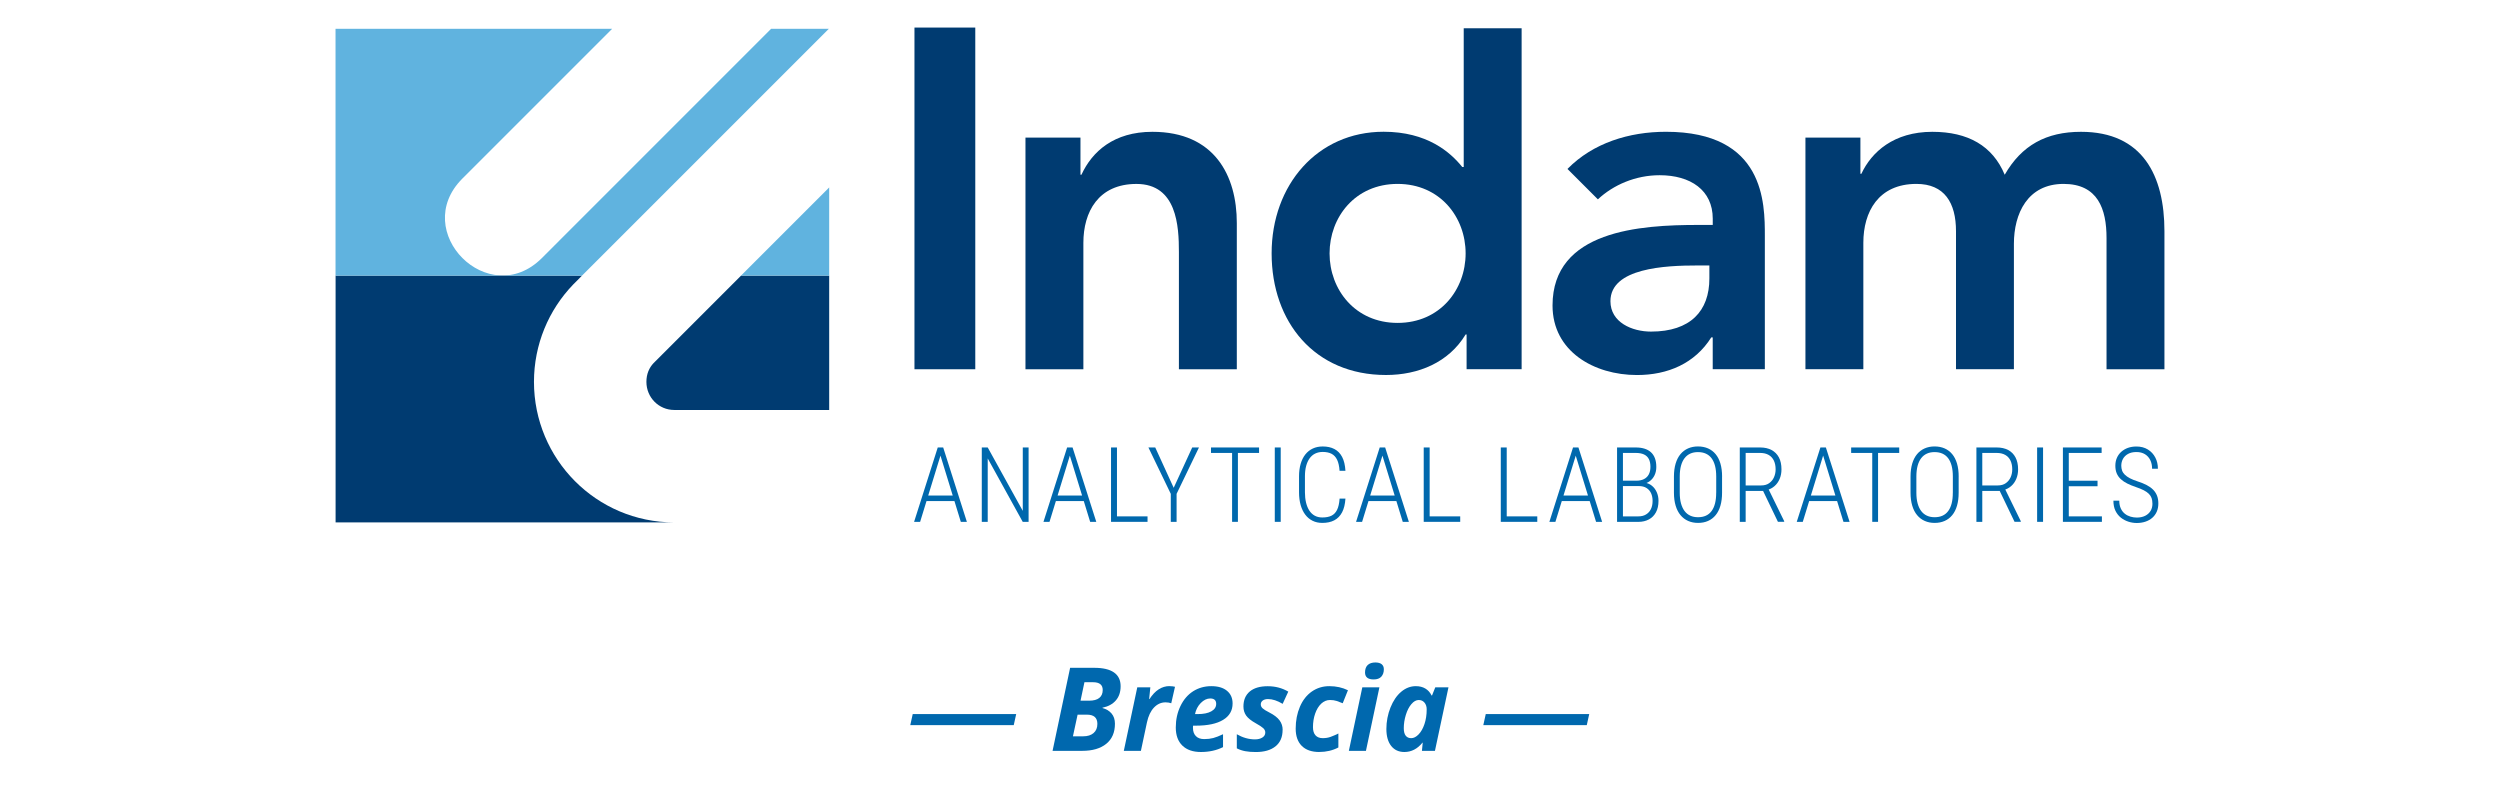 <?xml version="1.0" encoding="UTF-8"?>
<svg xmlns="http://www.w3.org/2000/svg" id="Livello_1" data-name="Livello 1" viewBox="0 0 800 260">
  <defs>
    <style>
      .cls-1 {
        fill: #60b3df;
      }

      .cls-2 {
        fill: #003b71;
      }

      .cls-3 {
        fill: #0068ad;
      }

      .cls-4 {
        fill: #0068ae;
      }
    </style>
  </defs>
  <g>
    <g>
      <path class="cls-2" d="M237.14,88.19h28.2v43h-49.59c-4.89,0-8.9-3.96-8.9-9,0-2.51.88-4.5,2.29-5.99l28.01-28.01ZM107.38,88.19h78.88l-2.81,2.82c-7.91,8.19-12.58,19.26-12.58,31.18,0,24.74,19.96,44.94,44.84,44.98h-108.32v-78.98Z"></path>
      <path class="cls-1" d="M265.34,59.98v28.2h-28.2l28.2-28.2ZM107.38,9.21h88.51l-47.92,47.92c-16.96,16.96,8.48,42.4,25.44,25.44L246.76,9.21h18.47l-78.98,78.98h-78.88V9.21Z"></path>
      <rect class="cls-2" x="292.63" y="8.82" width="19.46" height="109.34"></rect>
      <path class="cls-2" d="M328.15,44.03h17.6v11.89h.31c3.4-7.41,10.35-13.74,22.7-13.74,19.92,0,27.02,14.05,27.02,29.19v46.79h-18.53v-37.53c0-8.19-.61-21.77-13.58-21.77-12.2,0-16.99,8.95-16.99,18.84v40.46h-18.53V44.03Z"></path>
      <path class="cls-2" d="M469.31,107.03h-.31c-5.4,8.96-15.13,12.97-25.48,12.97-22.86,0-36.6-16.99-36.6-38.92s14.67-38.92,35.83-38.92c13.9,0,21.31,6.49,25.17,11.27h.47V9.05h18.53v109.1h-17.61v-11.12ZM447.23,103.33c13.59,0,21.77-10.66,21.77-22.24s-8.18-22.24-21.77-22.24-21.77,10.66-21.77,22.24,8.19,22.24,21.77,22.24"></path>
      <path class="cls-2" d="M548.07,107.96h-.46c-5.25,8.34-13.9,12.05-23.78,12.05-13.74,0-27.02-7.57-27.02-22.24,0-24.09,28.11-25.79,46.64-25.79h4.63v-2.01c0-9.11-7.1-13.9-16.99-13.9-7.72,0-14.82,3.09-19.77,7.72l-9.73-9.73c8.19-8.34,19.77-11.89,31.51-11.89,31.65,0,31.65,22.85,31.65,33.35v42.62h-16.68v-10.19ZM547,84.95h-3.86c-10.19,0-27.8.77-27.8,11.43,0,6.8,6.95,9.73,12.97,9.73,12.67,0,18.69-6.64,18.69-16.99v-4.17Z"></path>
      <path class="cls-2" d="M577.73,44.03h17.6v11.58h.31c3.24-6.95,10.35-13.43,22.7-13.43,11.43,0,19.31,4.48,23.17,13.74,5.4-9.42,13.28-13.74,24.4-13.74,19.77,0,26.71,14.05,26.71,31.81v44.17h-18.53v-42.01c0-9.27-2.78-17.3-13.74-17.3-11.58,0-15.9,9.57-15.9,19.15v40.15h-18.53v-44.17c0-9.11-3.71-15.13-12.66-15.13-12.2,0-16.99,8.95-16.99,18.84v40.46h-18.53V44.03Z"></path>
    </g>
    <g>
      <path class="cls-3" d="M301.31,144.63l-6.87,22.36h-1.93l7.57-23.8h1.33l-.1,1.44ZM306.39,158.57v1.77h-10.74v-1.77h10.74ZM307.46,166.99l-6.87-22.36-.08-1.44h1.31l7.58,23.8h-1.94Z"></path>
      <path class="cls-3" d="M329.15,143.19v23.8h-1.88l-11.2-20.29v20.29h-1.9v-23.8h1.9l11.22,20.29v-20.29h1.86Z"></path>
      <path class="cls-3" d="M342.71,144.63l-6.87,22.36h-1.93l7.57-23.8h1.32l-.1,1.44ZM347.79,158.57v1.77h-10.74v-1.77h10.74ZM348.85,166.99l-6.86-22.36-.08-1.44h1.31l7.59,23.8h-1.95Z"></path>
      <path class="cls-3" d="M357.43,143.19v23.8h-1.9v-23.8h1.9ZM367.21,165.24v1.75h-10.3v-1.75h10.3Z"></path>
      <path class="cls-3" d="M369.68,143.19l5.9,12.91,5.93-12.91h2.16l-7.16,14.84v8.96h-1.86v-8.96l-7.16-14.84h2.19Z"></path>
      <path class="cls-3" d="M402.9,143.19v1.75h-15.38v-1.75h15.38ZM396.13,143.19v23.8h-1.86v-23.8h1.86Z"></path>
      <path class="cls-3" d="M409.83,143.19v23.8h-1.9v-23.8h1.9Z"></path>
      <path class="cls-3" d="M428.66,159.55h1.88c-.11,1.78-.47,3.24-1.07,4.39-.61,1.15-1.44,2-2.5,2.56-1.06.56-2.34.83-3.83.83-1.15,0-2.18-.22-3.09-.67-.92-.45-1.7-1.09-2.35-1.95-.65-.85-1.14-1.88-1.49-3.08-.34-1.2-.52-2.56-.52-4.08v-5.1c0-1.49.17-2.83.52-4.01.34-1.18.84-2.19,1.5-3.02.66-.83,1.46-1.47,2.4-1.9.94-.44,1.99-.65,3.17-.65,1.44,0,2.68.27,3.73.82,1.04.54,1.87,1.39,2.47,2.53.6,1.14.95,2.62,1.06,4.43h-1.88c-.1-1.46-.36-2.63-.78-3.51-.42-.88-1.01-1.52-1.77-1.92-.76-.4-1.71-.6-2.83-.6-.92,0-1.73.18-2.44.53-.71.35-1.3.87-1.78,1.54-.48.67-.85,1.49-1.1,2.45-.26.96-.38,2.06-.38,3.29v5.13c0,1.2.12,2.29.36,3.29.24.99.59,1.84,1.05,2.54.46.7,1.03,1.25,1.73,1.63.7.38,1.5.57,2.42.57,1.18,0,2.15-.19,2.92-.56.77-.38,1.37-1,1.8-1.87.43-.87.7-2.07.81-3.6Z"></path>
      <path class="cls-3" d="M442.74,144.63l-6.87,22.36h-1.93l7.57-23.8h1.32l-.1,1.44ZM447.82,158.57v1.77h-10.74v-1.77h10.74ZM448.88,166.99l-6.86-22.36-.08-1.44h1.31l7.59,23.8h-1.95Z"></path>
      <path class="cls-3" d="M457.49,143.19v23.8h-1.9v-23.8h1.9ZM467.27,165.24v1.75h-10.3v-1.75h10.3Z"></path>
      <path class="cls-3" d="M482.15,143.19v23.8h-1.9v-23.8h1.9ZM491.93,165.24v1.75h-10.3v-1.75h10.3Z"></path>
      <path class="cls-3" d="M504.6,144.63l-6.87,22.36h-1.93l7.57-23.8h1.33l-.1,1.44ZM509.68,158.57v1.77h-10.74v-1.77h10.74ZM510.74,166.99l-6.87-22.36-.08-1.44h1.31l7.58,23.8h-1.94Z"></path>
      <path class="cls-3" d="M524.39,155.55h-5.51l-.03-1.73h4.79c.95,0,1.76-.17,2.43-.51.67-.34,1.18-.84,1.54-1.5.35-.66.53-1.48.53-2.44s-.17-1.83-.52-2.49c-.34-.65-.86-1.14-1.55-1.46-.69-.32-1.56-.48-2.59-.48h-4.14v22.05h-1.88v-23.8h6.02c1.01,0,1.92.12,2.73.37.81.25,1.49.62,2.06,1.13.57.51,1,1.15,1.3,1.94.3.79.45,1.72.45,2.8,0,.98-.19,1.86-.56,2.65-.38.79-.91,1.43-1.59,1.93-.69.5-1.5.81-2.44.93l-1.03.62ZM524.26,166.99h-6.03l1-1.75h5.04c.96,0,1.78-.2,2.45-.61.67-.4,1.2-.97,1.56-1.7.36-.73.55-1.61.55-2.65,0-.89-.16-1.7-.47-2.41-.32-.71-.8-1.28-1.46-1.7-.65-.42-1.49-.63-2.5-.63h-3.56l.03-1.73h4.99l.36.62c.92.12,1.71.45,2.38,1,.67.54,1.19,1.24,1.56,2.08s.56,1.75.56,2.75c0,1.45-.27,2.67-.81,3.67-.54,1-1.29,1.76-2.26,2.28-.97.52-2.09.79-3.38.79Z"></path>
      <path class="cls-3" d="M551.06,152.52v5.15c0,1.57-.18,2.96-.53,4.16s-.86,2.21-1.53,3.02c-.66.81-1.47,1.43-2.42,1.85-.95.42-2.02.63-3.2.63s-2.22-.21-3.17-.63-1.76-1.03-2.44-1.85c-.68-.81-1.2-1.82-1.56-3.02-.36-1.2-.55-2.59-.55-4.16v-5.15c0-1.57.18-2.96.54-4.17.36-1.21.88-2.22,1.55-3.02.67-.81,1.48-1.42,2.43-1.84.95-.42,2.01-.63,3.17-.63s2.27.21,3.22.63c.95.42,1.76,1.03,2.43,1.84.67.81,1.18,1.81,1.54,3.02.35,1.21.53,2.6.53,4.17ZM549.19,157.67v-5.18c0-1.31-.13-2.45-.38-3.42-.26-.98-.63-1.79-1.12-2.44-.49-.65-1.1-1.14-1.83-1.47-.73-.33-1.57-.49-2.52-.49s-1.74.16-2.46.49c-.73.33-1.34.82-1.83,1.47-.5.65-.88,1.47-1.14,2.44-.26.98-.39,2.12-.39,3.42v5.18c0,1.31.13,2.45.4,3.42.27.98.65,1.79,1.15,2.45.5.66,1.11,1.15,1.84,1.48.72.33,1.54.49,2.46.49s1.79-.16,2.51-.49c.73-.33,1.33-.82,1.82-1.48.49-.66.86-1.48,1.11-2.45.25-.98.37-2.12.37-3.42Z"></path>
      <path class="cls-3" d="M556.73,143.19h6.52c1.41,0,2.62.27,3.64.81,1.02.54,1.8,1.33,2.36,2.37.55,1.04.82,2.32.82,3.83,0,1.12-.2,2.14-.59,3.06-.39.92-.93,1.68-1.63,2.29-.69.61-1.5,1.03-2.43,1.26l-.62.28h-6.8l-.03-1.75h5.59c1.04,0,1.9-.24,2.58-.73.68-.49,1.2-1.12,1.54-1.9s.52-1.62.52-2.51c0-1.08-.19-2.01-.56-2.8-.38-.79-.93-1.4-1.67-1.82-.74-.43-1.64-.64-2.72-.64h-4.64v22.05h-1.88v-23.8ZM568.94,166.99l-5.12-10.66,2-.02,5.12,10.46v.21h-1.99Z"></path>
      <path class="cls-3" d="M583.76,144.63l-6.87,22.36h-1.93l7.57-23.8h1.32l-.1,1.44ZM588.85,158.57v1.77h-10.74v-1.77h10.74ZM589.91,166.99l-6.86-22.36-.08-1.44h1.31l7.59,23.8h-1.95Z"></path>
      <path class="cls-3" d="M607.75,143.19v1.75h-15.38v-1.75h15.38ZM600.98,143.19v23.8h-1.86v-23.8h1.86Z"></path>
      <path class="cls-3" d="M626.77,152.52v5.15c0,1.57-.18,2.96-.53,4.16-.35,1.2-.86,2.21-1.53,3.02-.66.81-1.47,1.43-2.42,1.85-.95.42-2.02.63-3.2.63s-2.22-.21-3.17-.63-1.76-1.03-2.44-1.85c-.68-.81-1.2-1.82-1.56-3.02-.36-1.2-.55-2.59-.55-4.16v-5.15c0-1.57.18-2.96.54-4.17.36-1.21.88-2.22,1.55-3.02.67-.81,1.48-1.42,2.43-1.84.95-.42,2.01-.63,3.17-.63s2.27.21,3.22.63c.95.42,1.76,1.03,2.43,1.84.67.81,1.18,1.81,1.54,3.02.35,1.21.53,2.6.53,4.17ZM624.91,157.67v-5.18c0-1.31-.13-2.45-.38-3.42-.26-.98-.63-1.79-1.12-2.44-.49-.65-1.1-1.14-1.83-1.47-.73-.33-1.57-.49-2.52-.49s-1.74.16-2.46.49c-.73.33-1.34.82-1.83,1.47-.5.65-.88,1.47-1.14,2.44-.26.98-.39,2.12-.39,3.42v5.18c0,1.31.13,2.45.4,3.42.27.98.65,1.79,1.15,2.45.5.66,1.11,1.15,1.84,1.48.72.33,1.54.49,2.46.49s1.79-.16,2.51-.49c.73-.33,1.33-.82,1.82-1.48.49-.66.86-1.48,1.11-2.45.25-.98.37-2.12.37-3.42Z"></path>
      <path class="cls-3" d="M632.45,143.19h6.52c1.4,0,2.62.27,3.64.81,1.02.54,1.8,1.33,2.35,2.37s.83,2.32.83,3.83c0,1.12-.2,2.14-.59,3.06-.39.92-.93,1.68-1.63,2.29-.69.61-1.5,1.03-2.43,1.26l-.62.28h-6.8l-.03-1.75h5.59c1.03,0,1.9-.24,2.58-.73.69-.49,1.2-1.12,1.55-1.9.34-.78.51-1.62.51-2.51,0-1.08-.19-2.01-.56-2.8-.38-.79-.93-1.4-1.67-1.82s-1.64-.64-2.72-.64h-4.64v22.05h-1.88v-23.8ZM644.66,166.99l-5.12-10.66,1.99-.02,5.12,10.46v.21h-2Z"></path>
      <path class="cls-3" d="M653.78,143.19v23.8h-1.9v-23.8h1.9Z"></path>
      <path class="cls-3" d="M662.01,143.19v23.8h-1.88v-23.8h1.88ZM672.52,143.19v1.75h-11.04v-1.75h11.04ZM671.21,153.83v1.77h-9.73v-1.77h9.73ZM672.61,165.24v1.75h-11.12v-1.75h11.12Z"></path>
      <path class="cls-3" d="M688.77,161.11c0-.65-.09-1.23-.26-1.72s-.46-.95-.87-1.36c-.4-.41-.95-.79-1.63-1.14-.69-.35-1.54-.71-2.57-1.05-1-.34-1.91-.71-2.71-1.11-.8-.4-1.49-.87-2.06-1.39-.57-.52-1.01-1.14-1.31-1.84-.3-.7-.45-1.52-.45-2.46s.16-1.75.49-2.51c.33-.76.79-1.41,1.4-1.95s1.32-.97,2.13-1.26c.82-.29,1.72-.44,2.72-.44,1.41,0,2.64.32,3.67.96,1.03.64,1.82,1.49,2.38,2.57.56,1.07.83,2.27.83,3.59h-1.86c0-1.03-.19-1.96-.58-2.76s-.96-1.44-1.71-1.9c-.75-.46-1.66-.69-2.73-.69s-1.95.2-2.67.6c-.72.4-1.27.93-1.63,1.59-.36.66-.54,1.39-.54,2.18,0,.57.09,1.09.26,1.57s.47.92.88,1.32c.41.4.95.78,1.63,1.14.68.35,1.49.68,2.45.99,1.08.35,2.03.73,2.85,1.15.82.42,1.51.91,2.08,1.47.56.56.99,1.21,1.28,1.94.29.73.43,1.57.43,2.52s-.17,1.85-.51,2.62c-.34.77-.82,1.42-1.43,1.96-.62.54-1.35.95-2.19,1.23s-1.77.43-2.77.43c-.89,0-1.78-.14-2.66-.42-.88-.28-1.69-.71-2.42-1.28-.73-.58-1.31-1.32-1.75-2.22-.44-.9-.65-1.98-.65-3.23h1.88c0,.99.17,1.83.5,2.53s.76,1.25,1.3,1.67c.53.42,1.13.72,1.8.92.66.19,1.34.29,2.01.29,1.02,0,1.91-.19,2.66-.56s1.32-.89,1.73-1.55c.41-.66.61-1.44.61-2.35Z"></path>
    </g>
  </g>
  <g>
    <path class="cls-4" d="M291.29,232.04l.78-3.53h33.11l-.78,3.53h-33.11Z"></path>
    <path class="cls-4" d="M350.18,213.7c2.78,0,4.87.49,6.29,1.48,1.42.99,2.13,2.46,2.13,4.43,0,1.82-.5,3.32-1.51,4.5-1.01,1.18-2.44,1.97-4.29,2.35v.11c1.21.32,2.18.9,2.9,1.75.72.85,1.08,1.95,1.08,3.28,0,2.78-.93,4.92-2.78,6.42-1.85,1.5-4.42,2.25-7.69,2.25h-9.49l5.62-26.58h7.75ZM343.34,235.62h3.27c1.42,0,2.53-.35,3.34-1.05.81-.7,1.21-1.68,1.21-2.93,0-1.96-1.11-2.95-3.33-2.95h-3l-1.49,6.93ZM345.76,224.22h2.71c1.47,0,2.57-.29,3.3-.88s1.1-1.43,1.1-2.54c0-1.66-1.03-2.49-3.09-2.49h-2.76l-1.25,5.91Z"></path>
    <path class="cls-4" d="M374.25,219.57c.71,0,1.3.07,1.75.2l-1.2,5.27c-.54-.19-1.15-.29-1.82-.29-1.41,0-2.64.55-3.7,1.66-1.06,1.11-1.82,2.7-2.26,4.77l-1.93,9.09h-5.47l4.31-20.33h4.18l-.38,3.76h.11c1.78-2.76,3.92-4.15,6.42-4.15Z"></path>
    <path class="cls-4" d="M384.29,240.64c-2.54,0-4.52-.68-5.93-2.05-1.41-1.37-2.11-3.3-2.11-5.8s.5-4.8,1.5-6.86c1-2.07,2.35-3.64,4.06-4.73,1.71-1.08,3.64-1.63,5.8-1.63s3.82.49,5.02,1.48c1.2.99,1.8,2.34,1.8,4.06,0,2.27-1.01,4.02-3.04,5.25-2.02,1.23-4.92,1.85-8.67,1.85h-.93l-.04.38v.36c0,1.1.31,1.97.94,2.61.62.64,1.52.95,2.68.95,1.05,0,2.01-.12,2.87-.34.86-.23,1.9-.64,3.13-1.22v4.13c-2.08,1.04-4.45,1.56-7.09,1.56ZM387.27,223.51c-1.07,0-2.07.49-3.02,1.45-.95.97-1.56,2.15-1.85,3.55h.82c1.88,0,3.34-.29,4.39-.88,1.05-.59,1.57-1.38,1.57-2.39,0-1.15-.64-1.73-1.91-1.73Z"></path>
    <path class="cls-4" d="M410.43,233.57c0,2.28-.75,4.03-2.26,5.25-1.51,1.22-3.61,1.83-6.3,1.83-1.3,0-2.43-.09-3.39-.27s-1.86-.48-2.7-.91v-4.51c1.9,1.09,3.84,1.64,5.8,1.64.97,0,1.76-.2,2.38-.59.62-.39.93-.93.93-1.61,0-.52-.22-.99-.67-1.4-.45-.41-1.24-.93-2.38-1.56-1.47-.82-2.49-1.64-3.07-2.46-.58-.82-.87-1.79-.87-2.9,0-2.06.67-3.66,2.01-4.79,1.34-1.13,3.25-1.7,5.74-1.7s4.64.58,6.6,1.73l-1.8,3.91c-1.7-1.02-3.26-1.53-4.69-1.53-.69,0-1.25.15-1.67.46-.42.31-.64.72-.64,1.25,0,.47.19.89.58,1.25.39.36,1.11.81,2.18,1.35,1.49.76,2.57,1.59,3.24,2.49.67.9,1,1.93,1,3.09Z"></path>
    <path class="cls-4" d="M422.18,240.64c-2.44,0-4.31-.65-5.61-1.95s-1.95-3.14-1.95-5.52c0-2.57.45-4.91,1.35-7.01.9-2.1,2.17-3.73,3.81-4.87,1.64-1.14,3.5-1.72,5.6-1.72,2.21,0,4.19.44,5.96,1.31l-1.67,4.16c-.65-.28-1.3-.52-1.93-.73s-1.35-.31-2.15-.31c-1.03,0-1.96.39-2.79,1.16-.83.78-1.48,1.84-1.95,3.19-.47,1.35-.7,2.8-.7,4.35,0,1.16.28,2.04.83,2.63.55.59,1.32.88,2.3.88.92,0,1.78-.14,2.56-.43s1.6-.64,2.44-1.06v4.47c-1.84.96-3.88,1.44-6.11,1.44Z"></path>
    <path class="cls-4" d="M437.1,240.28h-5.47l4.31-20.33h5.47l-4.31,20.33ZM436.81,215.19c0-1.05.29-1.85.86-2.39.58-.54,1.39-.81,2.45-.81.88,0,1.56.19,2.02.56.46.38.69.92.69,1.62,0,.97-.27,1.75-.8,2.35-.53.6-1.36.9-2.47.9-1.83,0-2.75-.75-2.75-2.24Z"></path>
    <path class="cls-4" d="M449.39,240.64c-1.78,0-3.19-.65-4.21-1.94-1.02-1.29-1.54-3.1-1.54-5.43s.44-4.69,1.31-6.86c.87-2.17,2.02-3.86,3.44-5.05,1.42-1.19,2.97-1.79,4.67-1.79,1.18,0,2.19.25,3.05.76s1.52,1.25,1.99,2.22h.15l1.04-2.6h4.22l-4.33,20.33h-4.16l.25-2.64h-.07c-1.62,2-3.56,3-5.8,3ZM451.54,236.22c.84,0,1.64-.41,2.42-1.22.78-.81,1.4-1.91,1.87-3.3s.71-2.96.71-4.72c0-.86-.23-1.57-.7-2.14-.47-.56-1.08-.84-1.84-.84-.83,0-1.61.44-2.35,1.31-.75.87-1.34,2.02-1.78,3.45-.44,1.43-.66,2.85-.66,4.25,0,1.07.2,1.87.61,2.4.41.53.99.8,1.74.8Z"></path>
    <path class="cls-4" d="M474.66,232.04l.78-3.53h33.11l-.78,3.53h-33.11Z"></path>
  </g>
</svg>
